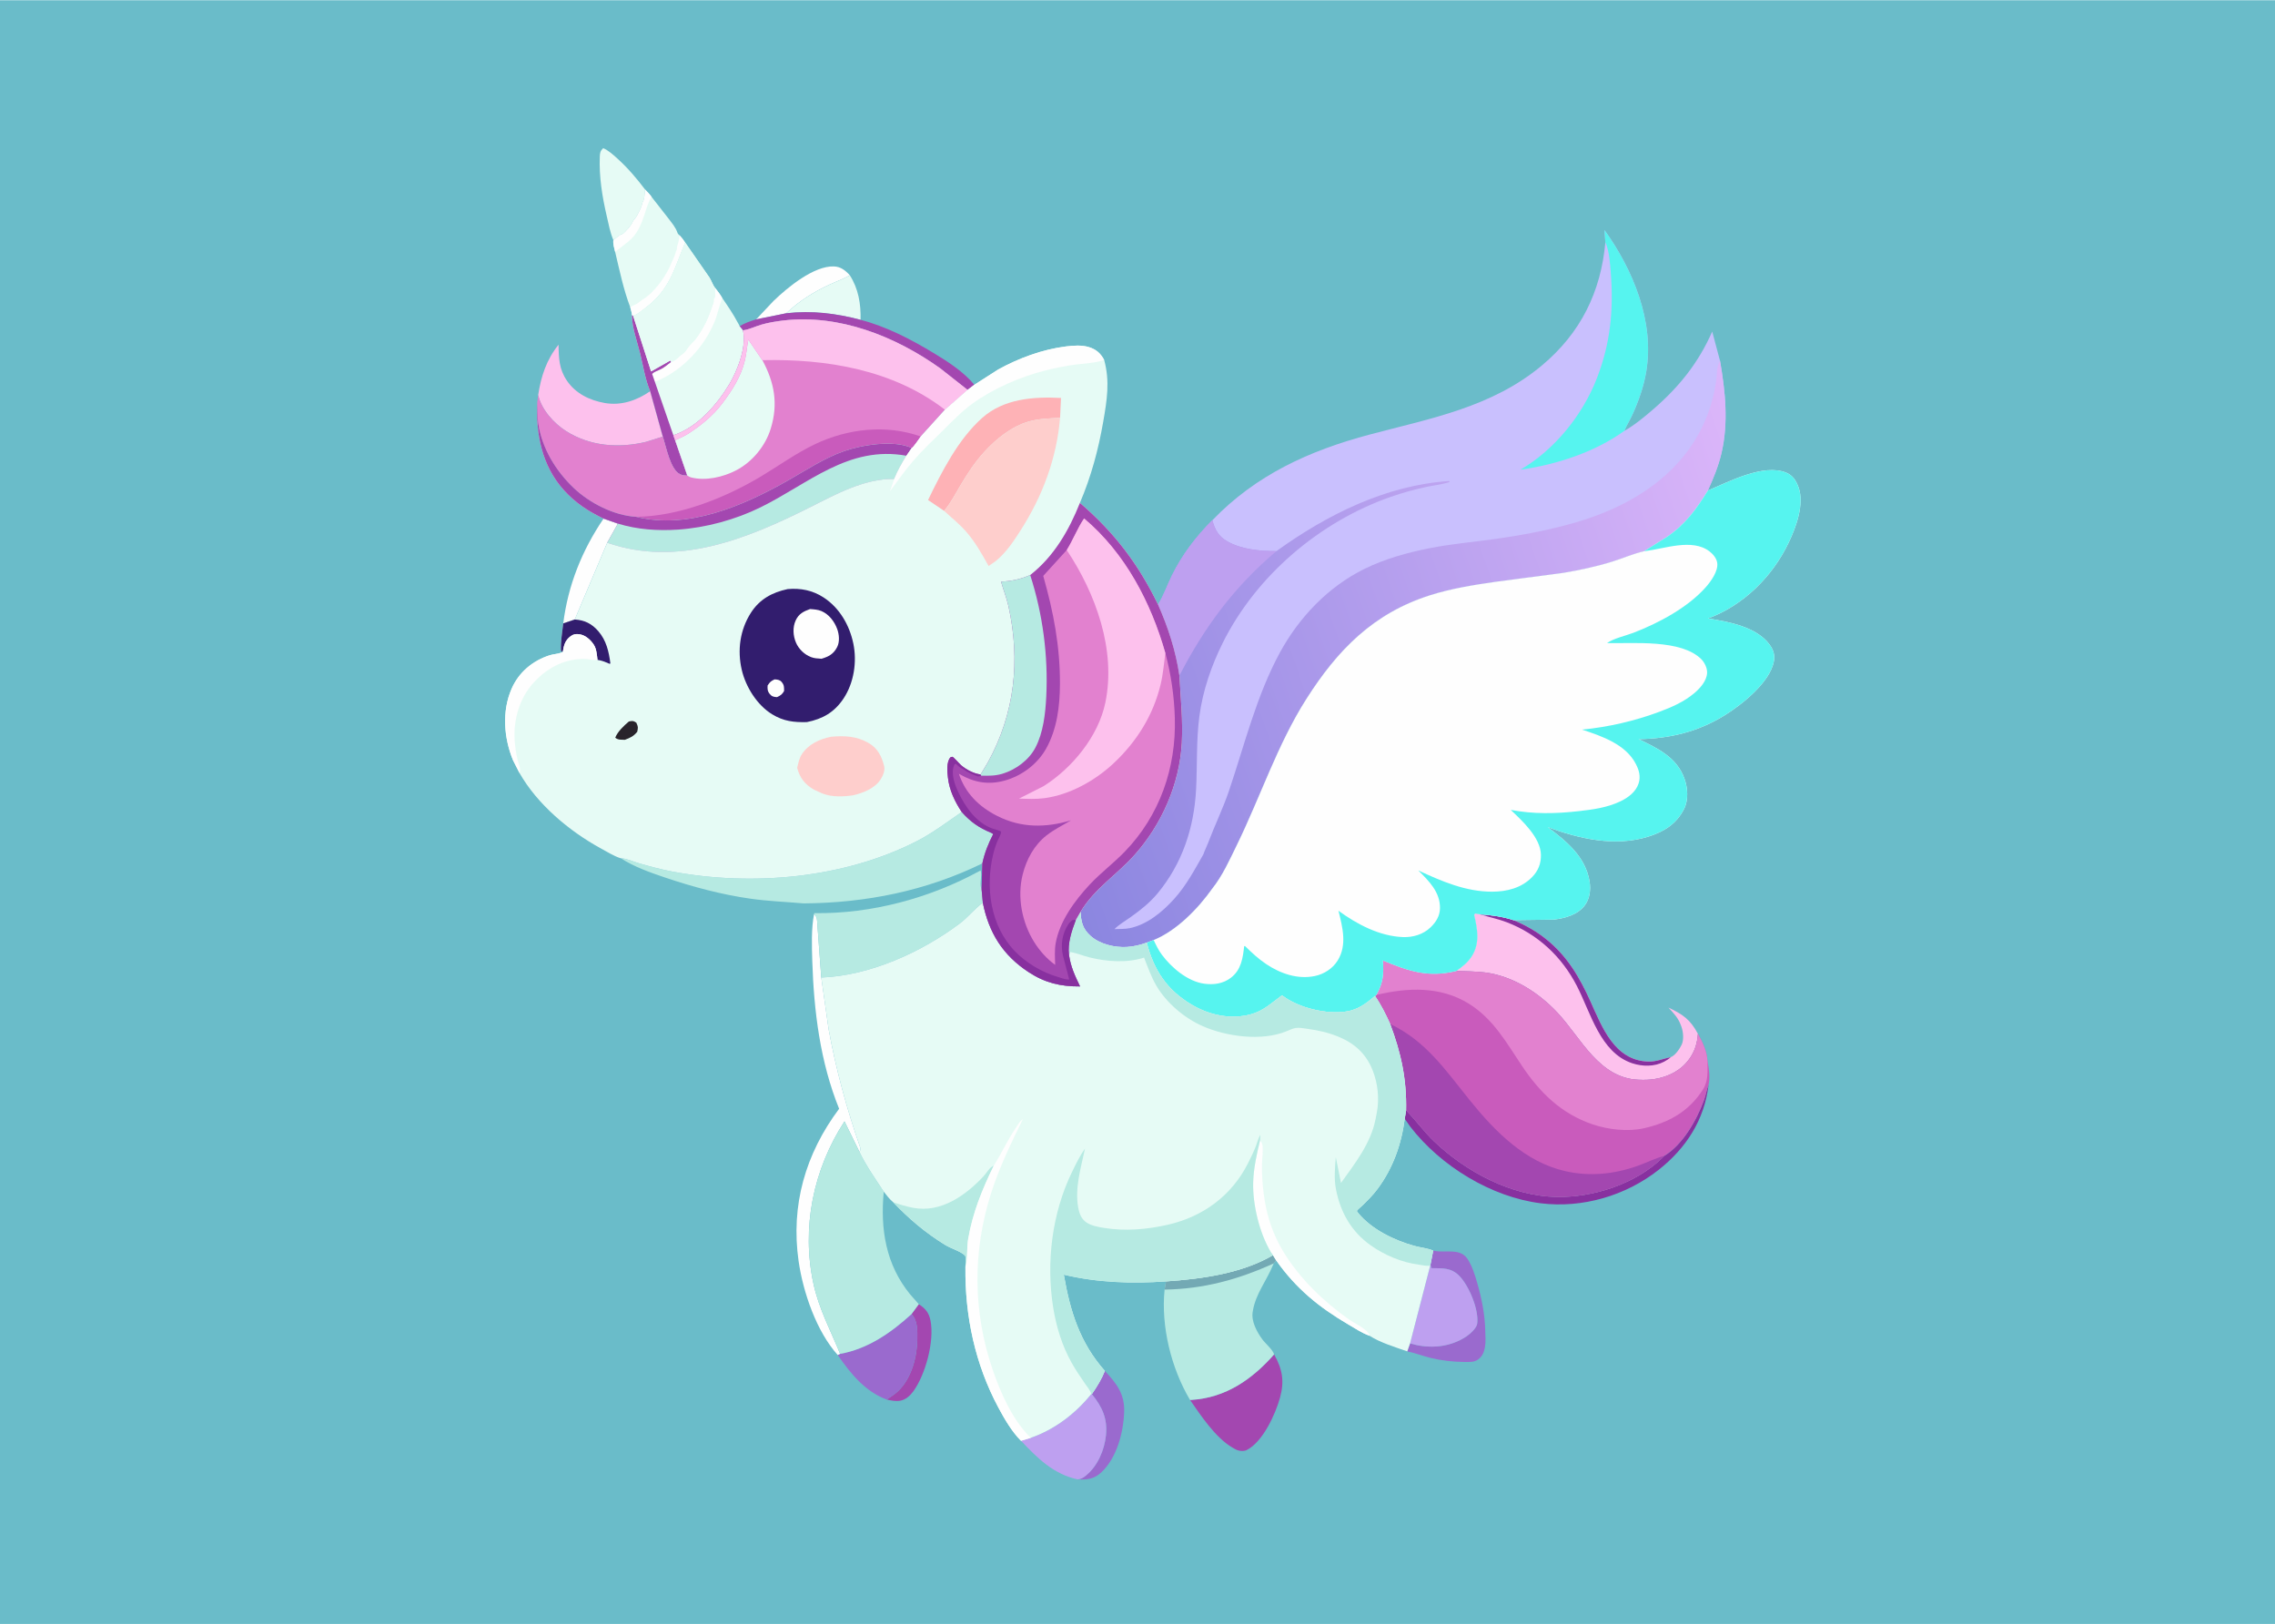 <svg version="1.1" xmlns="http://www.w3.org/2000/svg" style="display: block;" viewBox="0 0 2048 1462" width="1434" height="1024">
<defs>
	<linearGradient id="Gradient1" gradientUnits="userSpaceOnUse" x1="932.074" y1="709.351" x2="1600.89" y2="480.727">
		<stop class="stop0" offset="0" stop-opacity="1" stop-color="rgb(139,134,224)"/>
		<stop class="stop1" offset="1" stop-opacity="1" stop-color="rgb(220,182,250)"/>
	</linearGradient>
</defs>
<path transform="translate(0,0)" fill="rgb(106,188,201)" d="M -0 -0 L 2048 0 L 2048 1462 L -0 1462 L -0 -0 z"/>
<path transform="translate(0,0)" fill="rgb(163,71,176)" d="M 827.121 1174.07 C 833.012 1178.01 836.276 1181.65 837.678 1188.94 C 841.258 1207.55 833.182 1237.34 822.204 1252.53 C 819.446 1256.35 815.292 1260.13 810.5 1260.99 C 806.365 1261.72 802.267 1260.87 798.241 1259.96 C 801.713 1257.59 805.472 1255.24 808.518 1252.33 C 820.448 1240.94 825.498 1222.05 825.769 1206 C 825.901 1198.21 826.225 1188.84 820.603 1182.96 L 827.121 1174.07 z"/>
<path transform="translate(0,0)" fill="rgb(254,254,254)" d="M 680.739 287.326 L 696.331 270.776 C 708.861 258.663 732.661 238.987 750.721 239.668 C 756.838 239.898 761.064 243.255 765.01 247.601 C 759.345 251.029 753.041 253.121 747.057 255.911 C 732 262.933 719.923 270.481 707.77 281.843 L 680.739 287.326 z"/>
<path transform="translate(0,0)" fill="rgb(254,254,254)" d="M 543.347 466.722 L 556.274 471.257 L 546.641 488.45 L 517.423 557.574 L 507.037 561.112 C 511.361 526.682 523.912 495.34 543.347 466.722 z"/>
<path transform="translate(0,0)" fill="rgb(230,251,245)" d="M 765.01 247.601 C 772.804 259.746 775.048 273.485 774.717 287.75 C 752.306 281.85 730.947 279.211 707.77 281.843 C 719.923 270.481 732 262.933 747.057 255.911 C 753.041 253.121 759.345 251.029 765.01 247.601 z"/>
<path transform="translate(0,0)" fill="rgb(154,106,206)" d="M 994.641 1234.2 C 1005.2 1245.55 1012.56 1254.87 1011.99 1271.16 C 1011.34 1289.65 1005.34 1312.66 991.312 1325.63 C 985.06 1331.42 978.98 1332.25 970.728 1331.86 L 970.056 1331.83 C 973.22 1331.58 975.065 1330.41 977.459 1328.49 C 988.078 1319.96 994.251 1305.47 995.608 1292.18 C 997.15 1277.07 992.222 1266.55 982.918 1255.03 C 987.635 1248.13 991.461 1242.03 994.641 1234.2 z"/>
<path transform="translate(0,0)" fill="rgb(163,71,176)" d="M 707.77 281.843 C 730.947 279.211 752.306 281.85 774.717 287.75 C 798.056 293.838 819.814 305.187 840.366 317.594 C 853.189 325.335 867.54 334.572 877.118 346.239 L 871.058 350.857 L 846.349 331.391 C 805.988 302.534 755.142 282.401 704.884 288.411 C 698.507 289.174 691.671 290.293 685.5 292.077 C 680.148 293.624 675.016 296.262 669.495 297.107 L 668.837 297.196 L 665.8 293.514 C 670.555 290.586 675.435 289 680.739 287.326 L 707.77 281.843 z"/>
<path transform="translate(0,0)" fill="rgb(230,251,245)" d="M 552.16 215.965 C 549.221 209.161 547.853 201.441 546.175 194.225 C 542.118 176.781 539.233 158.859 539.95 140.892 C 540.091 137.372 540.377 135.618 543 133.196 C 547.7 135.161 551.953 139.075 555.732 142.487 C 565.205 151.04 573.14 160.418 580.832 170.567 C 580.684 172.699 580.066 179.507 579.01 181.125 C 578.351 182.136 578.288 182.85 577.995 183.995 C 577.113 187.445 575.145 190.519 573.662 193.728 C 572.548 196.14 570.008 197.983 569.255 200.259 C 568.53 202.448 562.554 209.287 560.5 210.49 L 558.995 210.995 C 556.762 212.169 554.444 214.549 552.16 215.965 z"/>
<path transform="translate(0,0)" fill="rgb(136,48,159)" d="M 1498.14 1040.57 C 1514.91 1030.36 1527.29 1008.49 1533.87 990.593 C 1535.59 985.935 1536.27 981.122 1538.11 976.406 C 1534.4 1008.06 1517.94 1033.58 1493.13 1053.13 C 1463.53 1076.44 1424.55 1087.85 1387.12 1083.24 C 1342.7 1077.76 1296.97 1049.77 1269.66 1014.39 L 1264.56 1007.14 L 1265.79 999.568 L 1266.43 1000.21 C 1274.93 1008.92 1282.03 1018.89 1290.86 1027.33 C 1319.71 1054.91 1360.62 1076.75 1401.23 1077.48 C 1434.43 1078.07 1472.14 1065.83 1496.27 1042.52 L 1498.14 1040.57 z"/>
<path transform="translate(0,0)" fill="rgb(154,106,206)" d="M 1290.21 1125.83 L 1291.06 1126.03 C 1301.39 1128.16 1314.38 1123.22 1321.11 1133.36 C 1325.18 1139.5 1327.69 1147.6 1329.73 1154.63 C 1333.73 1168.46 1336.69 1182.96 1337.04 1197.39 C 1337.16 1202.32 1337.64 1208.2 1336.75 1213.03 L 1336.26 1215 L 1335.95 1216.17 C 1334.94 1219.74 1332.71 1222.65 1329.51 1224.56 C 1326.32 1226.46 1321.71 1226.11 1318.09 1226.1 C 1308.21 1226.07 1297.47 1224.8 1287.87 1222.46 C 1280.81 1220.73 1273.97 1218.02 1266.84 1216.57 L 1269.37 1209.39 L 1274.9 1210.82 C 1290.4 1214.11 1306.48 1212.06 1319.8 1203.31 C 1323.15 1201.11 1329.31 1195.72 1329.82 1191.57 C 1331.39 1179.03 1322.58 1157.95 1314.06 1148.97 C 1306.4 1140.9 1298.72 1141.86 1288.5 1141.64 L 1287.71 1138.61 L 1290.21 1125.83 z"/>
<path transform="translate(0,0)" fill="rgb(154,106,206)" d="M 756.284 1218.81 C 781.291 1214.39 802.246 1199.7 820.603 1182.96 C 826.225 1188.84 825.901 1198.21 825.769 1206 C 825.498 1222.05 820.448 1240.94 808.518 1252.33 C 805.472 1255.24 801.713 1257.59 798.241 1259.96 C 778.751 1252.73 765.59 1236.41 754.158 1219.86 L 756.284 1218.81 z"/>
<path transform="translate(0,0)" fill="rgb(190,160,240)" d="M 1287.71 1138.61 L 1288.5 1141.64 C 1298.72 1141.86 1306.4 1140.9 1314.06 1148.97 C 1322.58 1157.95 1331.39 1179.03 1329.82 1191.57 C 1329.31 1195.72 1323.15 1201.11 1319.8 1203.31 C 1306.48 1212.06 1290.4 1214.11 1274.9 1210.82 L 1269.37 1209.39 L 1287.53 1139.3 L 1287.71 1138.61 z"/>
<path transform="translate(0,0)" fill="rgb(190,160,240)" d="M 982.336 1255.03 L 982.918 1255.03 C 992.222 1266.55 997.15 1277.07 995.608 1292.18 C 994.251 1305.47 988.078 1319.96 977.459 1328.49 C 975.065 1330.41 973.22 1331.58 970.056 1331.83 C 948.355 1327.09 933.882 1312.73 919.144 1297.08 L 927.97 1294.42 C 949.328 1287 968.285 1272.58 982.336 1255.03 z"/>
<path transform="translate(0,0)" fill="rgb(163,71,176)" d="M 1146.98 1219.3 C 1154.42 1232.48 1156.38 1243.33 1152.34 1258.07 C 1148.2 1273.19 1136.82 1298.11 1122.27 1305.45 C 1119.87 1306.67 1116.12 1306.38 1113.69 1305.44 C 1112.27 1304.9 1110.99 1304.11 1109.7 1303.33 L 1109.01 1302.93 C 1094.05 1294.01 1081.13 1274.52 1071.31 1260.33 L 1072.68 1260.25 C 1103.49 1258.31 1127.22 1241.76 1146.98 1219.3 z"/>
<path transform="translate(0,0)" fill="rgb(254,254,254)" d="M 732.838 822.82 C 735.981 825.422 735.46 828.488 735.825 832.469 L 739.336 879.958 L 745.94 926.446 C 752.53 962.555 762.144 997.85 774.208 1032.47 C 774.852 1034.31 774.769 1035.17 773.655 1036.89 L 760.224 1009.45 C 732.161 1052.75 721.275 1105.14 732.351 1155.91 C 737.288 1178.54 747.713 1197.67 756.284 1218.81 L 754.158 1219.86 C 735.025 1198.7 722.936 1163.3 718.929 1135.38 C 711.696 1084.98 725.098 1038.64 755.4 998.123 C 738.347 956.04 732.644 910.133 731.235 865.091 C 730.823 851.9 730.257 835.758 732.838 822.82 z"/>
<path transform="translate(0,0)" fill="rgb(230,251,245)" d="M 580.832 170.567 C 582.906 172.662 584.894 174.681 586.604 177.1 L 601.965 196.772 C 604.907 200.688 608.24 204.5 609.797 209.18 C 610.209 210.419 610.817 210.909 611.808 211.704 C 613.66 213.753 615.295 215.735 616.761 218.08 C 607.155 241.416 603.057 260.172 581.952 276.26 C 578.698 278.74 574.919 282.038 571.193 283.675 L 569.929 284.096 L 568.928 283.638 C 568.865 281.321 567.896 278.658 567.342 276.393 C 561.256 260.452 557.725 243.149 553.761 226.568 C 552.914 223.075 551.755 219.579 552.16 215.965 C 554.444 214.549 556.762 212.169 558.995 210.995 L 560.5 210.49 C 562.554 209.287 568.53 202.448 569.255 200.259 C 570.008 197.983 572.548 196.14 573.662 193.728 C 575.145 190.519 577.113 187.445 577.995 183.995 C 578.288 182.85 578.351 182.136 579.01 181.125 C 580.066 179.507 580.684 172.699 580.832 170.567 z"/>
<path transform="translate(0,0)" fill="rgb(254,254,254)" d="M 580.832 170.567 C 582.906 172.662 584.894 174.681 586.604 177.1 C 583.412 181.776 582.099 187.204 580.338 192.517 C 577.881 199.933 574.975 207.605 569.629 213.465 C 565.108 218.422 558.879 222.206 553.761 226.568 C 552.914 223.075 551.755 219.579 552.16 215.965 C 554.444 214.549 556.762 212.169 558.995 210.995 L 560.5 210.49 C 562.554 209.287 568.53 202.448 569.255 200.259 C 570.008 197.983 572.548 196.14 573.662 193.728 C 575.145 190.519 577.113 187.445 577.995 183.995 C 578.288 182.85 578.351 182.136 579.01 181.125 C 580.066 179.507 580.684 172.699 580.832 170.567 z"/>
<path transform="translate(0,0)" fill="rgb(254,254,254)" d="M 611.808 211.704 C 613.66 213.753 615.295 215.735 616.761 218.08 C 607.155 241.416 603.057 260.172 581.952 276.26 C 578.698 278.74 574.919 282.038 571.193 283.675 L 569.929 284.096 L 568.928 283.638 C 568.865 281.321 567.896 278.658 567.342 276.393 C 568.749 275.157 571.308 274.435 573 273.49 C 575.015 272.364 576.57 270.619 578.49 269.5 C 589.244 263.234 599.867 248.001 604.49 236.5 C 605.629 233.666 607.188 230.954 607.971 227.995 C 608.268 226.872 608.365 226.124 608.996 225.125 C 609.804 223.846 609.146 223.306 609.49 222 C 610.458 218.32 611.534 215.843 611.808 211.704 z"/>
<path transform="translate(0,0)" fill="rgb(253,193,237)" d="M 484.483 355.412 C 487.104 338.499 491.953 323.637 502.828 310.124 C 502.928 322.325 503.333 332.222 510.367 342.579 C 518.219 354.138 530.883 360.28 544.388 362.64 C 559.19 365.227 573.285 360.39 585.296 352.027 L 596.644 392.901 L 581.71 397.6 C 557.026 403.538 531.264 401.685 509.5 387.873 C 498.564 380.932 487.24 368.317 484.483 355.412 z"/>
<path transform="translate(0,0)" fill="rgb(182,234,226)" d="M 733.044 821.973 C 784.649 822.751 837.802 808.299 882.785 783.499 C 884.226 788.559 881.723 794.776 883.318 799.752 L 883.679 800.785 L 884.773 812.629 L 884.109 813.105 C 876.919 818.434 871.39 825.72 864.114 831.2 C 829.521 857.257 783.064 878.256 739.336 879.958 L 735.825 832.469 C 735.46 828.488 735.981 825.422 732.838 822.82 L 733.044 821.973 z"/>
<path transform="translate(0,0)" fill="rgb(253,193,237)" d="M 1310.88 874.098 C 1315.97 870.717 1321.52 866.154 1324.82 860.965 C 1332.42 849.034 1330.04 836.35 1327.02 823.5 L 1328 822.277 L 1332.48 823.05 C 1342.39 823.749 1352.91 825.082 1362.34 828.27 C 1384.69 837.446 1401.79 851.136 1415.32 871.083 C 1421.69 880.468 1426.99 890.904 1431.66 901.218 C 1442.28 924.676 1453.3 954.591 1483.75 955.648 C 1490.99 955.899 1497.12 953.001 1504.02 951.651 C 1507.93 950.327 1512.27 943.909 1513.91 940.37 C 1515.97 935.951 1515.31 928.879 1513.7 924.368 L 1513.2 923 C 1510.81 916.364 1506.69 912.069 1501.97 907.027 C 1514.83 913.072 1521.69 917.786 1528.48 930.629 C 1528.01 938.865 1525.66 946.531 1520.76 953.278 C 1513.13 963.804 1502.03 969.307 1489.5 971.371 C 1484.63 972.174 1479.78 972.216 1474.86 972.004 C 1439.35 970.48 1423.27 934.407 1402.25 911.828 C 1385.32 893.647 1362.03 878.655 1336.93 875.424 C 1328.44 874.331 1319.44 874.432 1310.88 874.098 z"/>
<path transform="translate(0,0)" fill="rgb(136,48,159)" d="M 1332.48 823.05 C 1342.39 823.749 1352.91 825.082 1362.34 828.27 C 1384.69 837.446 1401.79 851.136 1415.32 871.083 C 1421.69 880.468 1426.99 890.904 1431.66 901.218 C 1442.28 924.676 1453.3 954.591 1483.75 955.648 C 1490.99 955.899 1497.12 953.001 1504.02 951.651 C 1502.22 953.354 1500.25 954.577 1498.07 955.729 C 1489.34 960.335 1478.57 960.192 1469.34 957.136 C 1440.56 947.602 1432.02 911.69 1419.5 887.47 C 1405.83 861.012 1384.41 840.961 1356.49 830.202 C 1348.7 827.202 1340.43 825.578 1332.48 823.05 z"/>
<path transform="translate(0,0)" fill="rgb(182,234,226)" d="M 865.755 730.894 C 873.975 740.095 881.157 744.966 892.426 749.713 C 893.366 750.109 893.105 750.042 894.079 750.89 C 889.632 759.52 886.388 767.637 884.344 777.191 C 833.724 801.953 779.522 812.807 723.475 813.207 C 707.399 811.802 691.524 811.241 675.5 808.962 C 649.381 805.248 623.216 798.232 598.262 789.771 C 585.177 785.335 570.471 780.147 558.908 772.543 C 564.386 772.808 569.693 775.472 574.947 776.996 C 585.086 779.936 595.429 782.734 605.813 784.655 C 677.55 797.923 759.945 790.73 825.567 757.033 C 839.905 749.67 852.524 739.989 865.755 730.894 z"/>
<path transform="translate(0,0)" fill="rgb(182,234,226)" d="M 1145.97 1129.95 L 1148.89 1134.71 L 1146.56 1137.4 L 1146.05 1138.68 C 1140.35 1152.81 1130.44 1164.6 1127.88 1180 L 1127.67 1181.21 C 1126.35 1189.63 1131.53 1199.15 1136.33 1205.7 C 1139.12 1209.51 1145.75 1214.98 1146.98 1219.3 C 1127.22 1241.76 1103.49 1258.31 1072.68 1260.25 L 1071.31 1260.33 C 1054.34 1231.84 1045 1193.98 1048.39 1160.95 L 1049.67 1153.55 C 1081.66 1151.36 1117.87 1146.47 1145.97 1129.95 z"/>
<path transform="translate(0,0)" fill="rgb(115,169,180)" d="M 1145.97 1129.95 L 1148.89 1134.71 L 1146.56 1137.4 C 1114.76 1151.87 1083.6 1160.4 1048.39 1160.95 L 1049.67 1153.55 C 1081.66 1151.36 1117.87 1146.47 1145.97 1129.95 z"/>
<path transform="translate(0,0)" fill="rgb(230,251,245)" d="M 616.761 218.08 L 638.684 249.684 C 640.38 252.263 641.87 256.879 643.719 258.922 C 646.04 261.901 648.314 264.798 650.186 268.092 C 655.152 275.337 660.041 282.503 664.166 290.271 C 664.358 290.634 665.856 293.167 665.8 293.514 L 668.837 297.196 C 672.364 311.659 663.984 333.425 656.564 345.737 C 645.214 364.57 627.693 384.707 606.162 391.686 L 607.789 396.222 L 618.721 427.959 C 616.223 428.048 614.305 427.843 612.03 426.709 C 603.33 422.371 599.684 402.117 596.644 392.901 L 585.296 352.027 C 580.891 341.72 578.919 328.907 576.243 318 C 573.639 307.387 568.781 294.479 568.928 283.638 L 569.929 284.096 L 571.193 283.675 C 574.919 282.038 578.698 278.74 581.952 276.26 C 603.057 260.172 607.155 241.416 616.761 218.08 z"/>
<path transform="translate(0,0)" fill="rgb(254,254,254)" d="M 643.719 258.922 C 646.04 261.901 648.314 264.798 650.186 268.092 C 647.391 275.192 646.058 282.67 643.16 289.717 C 633.945 312.124 614.732 332.747 592.336 342.448 L 589.547 343.622 L 587.065 336.5 C 589.353 334.139 592.183 333.661 595.041 332.136 C 598.278 330.408 601.201 327.933 604.121 325.72 C 608.41 324.637 610.932 320.782 614.5 318.442 C 616.79 316.941 618.013 314.619 619.49 312.5 C 621.292 309.916 624.231 307.666 626.233 305.029 C 632.898 296.248 637.601 286.428 640.987 275.995 L 641.49 274.5 C 642.349 272.632 642.503 271.738 642.498 269.695 C 642.496 268.425 643.211 268.507 643.489 267.5 C 643.988 265.691 643.488 262.185 643.626 260.178 L 643.719 258.922 z"/>
<path transform="translate(0,0)" fill="rgb(163,71,176)" d="M 568.928 283.638 L 569.929 284.096 L 586.115 334.194 L 603.406 324.385 L 604.121 325.72 C 601.201 327.933 598.278 330.408 595.041 332.136 C 592.183 333.661 589.353 334.139 587.065 336.5 L 589.547 343.622 L 606.162 391.686 L 607.789 396.222 L 618.721 427.959 C 616.223 428.048 614.305 427.843 612.03 426.709 C 603.33 422.371 599.684 402.117 596.644 392.901 L 585.296 352.027 C 580.891 341.72 578.919 328.907 576.243 318 C 573.639 307.387 568.781 294.479 568.928 283.638 z"/>
<path transform="translate(0,0)" fill="rgb(230,251,245)" d="M 616.761 218.08 L 638.684 249.684 C 640.38 252.263 641.87 256.879 643.719 258.922 L 643.626 260.178 C 643.488 262.185 643.988 265.691 643.489 267.5 C 643.211 268.507 642.496 268.425 642.498 269.695 C 642.503 271.738 642.349 272.632 641.49 274.5 L 640.987 275.995 C 637.601 286.428 632.898 296.248 626.233 305.029 C 624.231 307.666 621.292 309.916 619.49 312.5 C 618.013 314.619 616.79 316.941 614.5 318.442 C 610.932 320.782 608.41 324.637 604.121 325.72 L 603.406 324.385 L 586.115 334.194 L 569.929 284.096 L 571.193 283.675 C 574.919 282.038 578.698 278.74 581.952 276.26 C 603.057 260.172 607.155 241.416 616.761 218.08 z"/>
<path transform="translate(0,0)" fill="rgb(182,234,226)" d="M 756.284 1218.81 C 747.713 1197.67 737.288 1178.54 732.351 1155.91 C 721.275 1105.14 732.161 1052.75 760.224 1009.45 L 773.655 1036.89 C 779.769 1049.61 787.929 1061.02 795.591 1072.8 C 792.355 1106.36 797.396 1138.5 819.398 1165.33 L 827.121 1174.07 L 820.603 1182.96 C 802.246 1199.7 781.291 1214.39 756.284 1218.81 z"/>
<path transform="translate(0,0)" fill="rgb(201,91,188)" d="M 1239.04 895.62 C 1245.17 884.685 1245.79 876.911 1244.91 864.595 C 1268.11 874.19 1285.51 880.241 1310.88 874.098 C 1319.44 874.432 1328.44 874.331 1336.93 875.424 C 1362.03 878.655 1385.32 893.647 1402.25 911.828 C 1423.27 934.407 1439.35 970.48 1474.86 972.004 C 1479.78 972.216 1484.63 972.174 1489.5 971.371 C 1502.03 969.307 1513.13 963.804 1520.76 953.278 C 1525.66 946.531 1528.01 938.865 1528.48 930.629 C 1532.76 938.133 1536.72 946.674 1537.11 955.463 C 1538.48 962.188 1539.57 969.611 1538.11 976.406 C 1536.27 981.122 1535.59 985.935 1533.87 990.593 C 1527.29 1008.49 1514.91 1030.36 1498.14 1040.57 L 1496.27 1042.52 C 1472.14 1065.83 1434.43 1078.07 1401.23 1077.48 C 1360.62 1076.75 1319.71 1054.91 1290.86 1027.33 C 1282.03 1018.89 1274.93 1008.92 1266.43 1000.21 L 1265.79 999.568 C 1266.39 971.517 1261.3 947.99 1251.45 921.772 C 1247.53 913.016 1243.3 904.455 1237.81 896.569 L 1239.04 895.62 z"/>
<path transform="translate(0,0)" fill="rgb(163,71,176)" d="M 1251.45 921.772 C 1283.97 937.354 1301.3 963.425 1323.12 990.451 C 1345.72 1018.46 1372.8 1046.03 1409.08 1054.29 C 1430.91 1059.25 1452.62 1057.08 1473.67 1049.75 C 1481.88 1046.9 1489.72 1042.76 1498.14 1040.57 L 1496.27 1042.52 C 1472.14 1065.83 1434.43 1078.07 1401.23 1077.48 C 1360.62 1076.75 1319.71 1054.91 1290.86 1027.33 C 1282.03 1018.89 1274.93 1008.92 1266.43 1000.21 L 1265.79 999.568 C 1266.39 971.517 1261.3 947.99 1251.45 921.772 z"/>
<path transform="translate(0,0)" fill="rgb(226,129,207)" d="M 1239.04 895.62 C 1245.17 884.685 1245.79 876.911 1244.91 864.595 C 1268.11 874.19 1285.51 880.241 1310.88 874.098 C 1319.44 874.432 1328.44 874.331 1336.93 875.424 C 1362.03 878.655 1385.32 893.647 1402.25 911.828 C 1423.27 934.407 1439.35 970.48 1474.86 972.004 C 1479.78 972.216 1484.63 972.174 1489.5 971.371 C 1502.03 969.307 1513.13 963.804 1520.76 953.278 C 1525.66 946.531 1528.01 938.865 1528.48 930.629 C 1532.76 938.133 1536.72 946.674 1537.11 955.463 C 1537.06 964.269 1538.02 972.88 1533.12 980.63 C 1520.54 1000.5 1502.29 1010.65 1479.71 1015.71 C 1465.3 1018.94 1447.64 1016.89 1433.84 1012.21 C 1405.56 1002.62 1386.27 983.69 1369.98 959.309 C 1355.97 938.347 1344.34 917.25 1322.3 903.529 C 1296.79 887.648 1267.12 888.922 1239.04 895.62 z"/>
<path transform="translate(0,0)" fill="rgb(226,129,207)" d="M 668.837 297.196 L 669.495 297.107 C 675.016 296.262 680.148 293.624 685.5 292.077 C 691.671 290.293 698.507 289.174 704.884 288.411 C 755.142 282.401 805.988 302.534 846.349 331.391 L 871.058 350.857 L 850.717 368.743 L 828.918 392.821 C 827.53 394.605 822.335 402.577 820.785 403.197 L 816.028 410.128 C 811.797 417.047 808.059 423.493 805.017 431.021 C 778.106 430.579 752.328 444.875 728.913 456.641 C 672.369 485.056 609.947 510.515 546.641 488.45 L 556.274 471.257 L 543.347 466.722 C 529.573 460.102 517.9 452.517 507.622 441.114 C 487.761 419.08 482.258 390.386 483.679 361.702 L 484.483 355.412 C 487.24 368.317 498.564 380.932 509.5 387.873 C 531.264 401.685 557.026 403.538 581.71 397.6 L 596.644 392.901 C 599.684 402.117 603.33 422.371 612.03 426.709 C 614.305 427.843 616.223 428.048 618.721 427.959 L 607.789 396.222 L 606.162 391.686 C 627.693 384.707 645.214 364.57 656.564 345.737 C 663.984 333.425 672.364 311.659 668.837 297.196 z"/>
<path transform="translate(0,0)" fill="rgb(201,91,188)" d="M 572.606 465.111 C 610.722 464.831 652.378 448.291 684.746 428.928 C 701.082 419.156 716.359 407.999 733.604 399.764 C 763.129 385.664 797.744 381.748 828.918 392.821 C 827.53 394.605 822.335 402.577 820.785 403.197 C 804.866 395.593 775.466 400.429 759.57 406.09 C 741.395 412.561 725.458 423.299 708.779 432.732 C 668.88 455.296 619.368 476.787 572.606 465.111 z"/>
<path transform="translate(0,0)" fill="rgb(230,251,245)" d="M 607.789 396.222 C 611.884 394.27 616.201 392.437 620.01 389.967 C 631.218 382.699 642.017 373.857 650.115 363.115 C 659.092 351.206 667.128 338.797 670.595 324.091 C 672.039 317.968 672.379 311.73 673.686 305.589 L 685.825 323.484 L 686.32 324.083 C 697.16 344.27 700.706 363.375 693.835 385.711 C 689.009 401.398 677.317 415.6 662.792 423.21 C 651.03 429.372 635.157 433.041 622.048 429.64 C 620.885 429.339 620.199 428.865 619.192 428.238 L 618.721 427.959 L 607.789 396.222 z"/>
<path transform="translate(0,0)" fill="rgb(253,193,237)" d="M 668.837 297.196 L 669.495 297.107 C 675.016 296.262 680.148 293.624 685.5 292.077 C 691.671 290.293 698.507 289.174 704.884 288.411 C 755.142 282.401 805.988 302.534 846.349 331.391 L 871.058 350.857 L 850.717 368.743 C 803.948 332.612 743.859 322.773 686.32 324.083 L 685.825 323.484 L 673.686 305.589 C 672.379 311.73 672.039 317.968 670.595 324.091 C 667.128 338.797 659.092 351.206 650.115 363.115 C 642.017 373.857 631.218 382.699 620.01 389.967 C 616.201 392.437 611.884 394.27 607.789 396.222 L 606.162 391.686 C 627.693 384.707 645.214 364.57 656.564 345.737 C 663.984 333.425 672.364 311.659 668.837 297.196 z"/>
<path transform="translate(0,0)" fill="rgb(182,234,226)" d="M 543.347 466.722 C 529.573 460.102 517.9 452.517 507.622 441.114 C 487.761 419.08 482.258 390.386 483.679 361.702 C 483.848 368.177 483.671 375.032 484.649 381.43 C 488.053 403.692 500.377 423.782 516.448 439.116 C 530.636 452.654 552.728 463.988 572.606 465.111 C 619.368 476.787 668.88 455.296 708.779 432.732 C 725.458 423.299 741.395 412.561 759.57 406.09 C 775.466 400.429 804.866 395.593 820.785 403.197 L 816.028 410.128 C 811.797 417.047 808.059 423.493 805.017 431.021 C 778.106 430.579 752.328 444.875 728.913 456.641 C 672.369 485.056 609.947 510.515 546.641 488.45 L 556.274 471.257 L 543.347 466.722 z"/>
<path transform="translate(0,0)" fill="rgb(163,71,176)" d="M 543.347 466.722 C 529.573 460.102 517.9 452.517 507.622 441.114 C 487.761 419.08 482.258 390.386 483.679 361.702 C 483.848 368.177 483.671 375.032 484.649 381.43 C 488.053 403.692 500.377 423.782 516.448 439.116 C 530.636 452.654 552.728 463.988 572.606 465.111 C 619.368 476.787 668.88 455.296 708.779 432.732 C 725.458 423.299 741.395 412.561 759.57 406.09 C 775.466 400.429 804.866 395.593 820.785 403.197 L 816.028 410.128 C 763.753 400.632 727.92 435.326 684.531 456.64 C 662.02 467.699 635.368 474.976 610.344 476.642 C 592.212 477.85 573.692 476.616 556.274 471.257 L 543.347 466.722 z"/>
<path transform="translate(0,0)" fill="rgb(201,192,254)" d="M 1445.19 217.886 L 1444.38 206.923 C 1470.13 242.64 1489.48 289.413 1482.02 334.21 C 1479.8 347.548 1475.21 360.638 1469.64 372.933 C 1467.35 377.971 1464.32 382.712 1462.19 387.79 C 1471.81 382.293 1480.52 375.038 1488.86 367.793 C 1511.81 347.856 1529.06 326.284 1541.37 298.299 L 1548.41 324.676 C 1553.16 352.304 1556.17 380.347 1549.66 408.009 C 1546.86 419.866 1542.4 430.449 1537.45 441.501 C 1526.95 458.446 1517.35 471.729 1500.63 483.2 L 1480.08 496.094 C 1470.42 498.25 1461.13 502.424 1451.65 505.378 C 1437.2 509.885 1422.31 513.08 1407.39 515.584 L 1346.42 523.63 C 1326.73 526.461 1306.61 529.662 1287.61 535.673 C 1236.33 551.901 1204.01 585.089 1176 629.179 C 1149.92 670.22 1134.64 717.355 1113.35 760.877 C 1106.81 774.246 1100.63 788.154 1091.32 799.882 C 1078.5 817.984 1059.49 837.608 1038.57 846.235 L 1032.29 848.545 C 1026.72 850.62 1020.62 852.067 1014.69 852.448 C 1003.59 853.162 989.951 849.975 981.597 842.347 C 974.583 835.944 973.231 830.042 972.716 820.796 C 985.316 799.821 1005.25 787.543 1021.12 769.806 C 1045.73 742.317 1061.87 705.764 1063.88 668.695 C 1064.97 648.415 1062.82 628.294 1061.74 608.074 C 1058.37 585.577 1051.66 564.888 1042.49 544.119 C 1047.56 536 1050.74 526.598 1054.96 518 C 1064.1 499.369 1076.74 482.785 1091.39 468.202 C 1130.68 427.301 1178.93 405.416 1233 391.054 C 1288.08 376.423 1343.07 366.529 1388.19 328.717 C 1422.86 299.658 1441.13 262.803 1445.19 217.886 z"/>
<path transform="translate(0,0)" fill="rgb(86,244,239)" d="M 1445.19 217.886 L 1444.38 206.923 C 1470.13 242.64 1489.48 289.413 1482.02 334.21 C 1479.8 347.548 1475.21 360.638 1469.64 372.933 C 1467.35 377.971 1464.32 382.712 1462.19 387.79 C 1435.5 406.981 1400.94 418.189 1368.72 422.704 C 1399.62 404.713 1424.81 373.365 1437.65 340.111 C 1449.83 308.564 1452.66 278.743 1450.05 245.226 C 1449.39 236.747 1448.68 225.72 1445.19 217.886 z"/>
<path transform="translate(0,0)" fill="url(#Gradient1)" d="M 1548.41 324.676 C 1553.16 352.304 1556.17 380.347 1549.66 408.009 C 1546.86 419.866 1542.4 430.449 1537.45 441.501 C 1526.95 458.446 1517.35 471.729 1500.63 483.2 L 1480.08 496.094 C 1470.42 498.25 1461.13 502.424 1451.65 505.378 C 1437.2 509.885 1422.31 513.08 1407.39 515.584 L 1346.42 523.63 C 1326.73 526.461 1306.61 529.662 1287.61 535.673 C 1236.33 551.901 1204.01 585.089 1176 629.179 C 1149.92 670.22 1134.64 717.355 1113.35 760.877 C 1106.81 774.246 1100.63 788.154 1091.32 799.882 C 1078.5 817.984 1059.49 837.608 1038.57 846.235 L 1032.29 848.545 C 1026.72 850.62 1020.62 852.067 1014.69 852.448 C 1003.59 853.162 989.951 849.975 981.597 842.347 C 974.583 835.944 973.231 830.042 972.716 820.796 C 985.316 799.821 1005.25 787.543 1021.12 769.806 C 1045.73 742.317 1061.87 705.764 1063.88 668.695 C 1064.97 648.415 1062.82 628.294 1061.74 608.074 C 1058.37 585.577 1051.66 564.888 1042.49 544.119 C 1047.56 536 1050.74 526.598 1054.96 518 C 1064.1 499.369 1076.74 482.785 1091.39 468.202 C 1093.65 476.695 1096.93 482.691 1104.7 487.148 C 1117.7 494.604 1134.42 496.051 1149.12 495.983 C 1194.75 463.136 1247.43 436.763 1304.5 432.882 L 1304.99 433.781 C 1298.41 435.995 1291.16 436.687 1284.34 438.14 C 1273.37 440.475 1262.55 443.453 1251.96 447.155 C 1188.12 469.483 1131 517.886 1100.73 578.644 C 1090.54 599.095 1082.75 621.749 1079.74 644.436 C 1076.81 666.464 1077.9 688.568 1076.74 710.667 C 1074.92 745.196 1064.23 777.488 1042.05 804.199 C 1034.97 812.719 1026.48 819.416 1017.5 825.788 C 1012.78 829.141 1007.35 832.25 1003.26 836.357 C 1007.67 836.165 1012.89 836.403 1017.17 835.486 C 1032.98 832.105 1046.55 820.776 1057.1 809.066 C 1067.91 797.076 1075.42 782.881 1083.34 768.965 C 1084.53 765.341 1086.26 762.176 1087.58 758.669 C 1093.56 742.837 1100.96 727.81 1106.43 711.632 C 1120.45 670.092 1131.12 626.093 1152.17 587.393 C 1169.42 555.691 1195.55 528.192 1228.1 512.113 C 1246.7 502.922 1266.94 497.342 1287.24 493.321 C 1305.89 489.626 1325.24 487.945 1344.1 485.333 C 1369.59 481.801 1395.24 477.059 1419.93 469.749 C 1473.68 453.838 1521.97 421.58 1539.69 365.839 C 1542.08 358.301 1543.75 350.665 1544.94 342.844 C 1545.78 337.224 1545.14 330.291 1548 325.331 L 1548.41 324.676 z"/>
<path transform="translate(0,0)" fill="rgb(190,160,240)" d="M 1091.39 468.202 C 1093.65 476.695 1096.93 482.691 1104.7 487.148 C 1117.7 494.604 1134.42 496.051 1149.12 495.983 C 1111.11 528.062 1084.44 564.12 1061.74 608.074 C 1058.37 585.577 1051.66 564.888 1042.49 544.119 C 1047.56 536 1050.74 526.598 1054.96 518 C 1064.1 499.369 1076.74 482.785 1091.39 468.202 z"/>
<path transform="translate(0,0)" fill="rgb(254,254,254)" d="M 1537.45 441.501 C 1556.11 433.598 1587.75 416.899 1608.08 425.402 C 1614.04 427.895 1616.97 432.708 1619.06 438.5 C 1624.55 453.663 1616.85 474.417 1610.29 488.18 C 1595.64 518.923 1569.63 544.785 1537.57 556.654 C 1555.99 559.533 1581.23 564.092 1593.03 580.192 C 1596.54 584.971 1597.95 589.647 1596.82 595.5 C 1593.2 614.26 1568.5 633.835 1553.29 643.396 C 1529.14 658.574 1503.49 664.846 1475.06 665.306 C 1492.19 673.478 1509.46 681.601 1516.35 700.816 C 1519.36 709.2 1520.14 719.944 1516.06 728.093 C 1509.29 741.593 1498.05 748.608 1484 753.03 C 1453.9 762.504 1421.82 755.064 1393.23 744.525 C 1410.2 757.186 1427.44 771.327 1430.98 793.525 C 1432.18 801.067 1431.17 809.229 1426.36 815.358 C 1419.86 823.647 1408.55 826.647 1398.5 827.805 L 1362.34 828.27 C 1352.91 825.082 1342.39 823.749 1332.48 823.05 L 1328 822.277 L 1327.02 823.5 C 1330.04 836.35 1332.42 849.034 1324.82 860.965 C 1321.52 866.154 1315.97 870.717 1310.88 874.098 C 1285.51 880.241 1268.11 874.19 1244.91 864.595 C 1245.79 876.911 1245.17 884.685 1239.04 895.62 L 1237.81 896.569 C 1229.91 903.379 1222.42 908.976 1211.86 910.571 C 1193.92 913.28 1169.45 907.384 1154.87 896.582 L 1154.11 896 C 1144.58 902.834 1137.49 910.095 1125.76 913.183 C 1107.72 917.932 1088.94 913.883 1073.06 904.587 C 1050.64 891.462 1038.67 873.358 1032.29 848.545 L 1038.57 846.235 C 1059.49 837.608 1078.5 817.984 1091.32 799.882 C 1100.63 788.154 1106.81 774.246 1113.35 760.877 C 1134.64 717.355 1149.92 670.22 1176 629.179 C 1204.01 585.089 1236.33 551.901 1287.61 535.673 C 1306.61 529.662 1326.73 526.461 1346.42 523.63 L 1407.39 515.584 C 1422.31 513.08 1437.2 509.885 1451.65 505.378 C 1461.13 502.424 1470.42 498.25 1480.08 496.094 L 1500.63 483.2 C 1517.35 471.729 1526.95 458.446 1537.45 441.501 z"/>
<path transform="translate(0,0)" fill="rgb(86,244,239)" d="M 1537.45 441.501 C 1556.11 433.598 1587.75 416.899 1608.08 425.402 C 1614.04 427.895 1616.97 432.708 1619.06 438.5 C 1624.55 453.663 1616.85 474.417 1610.29 488.18 C 1595.64 518.923 1569.63 544.785 1537.57 556.654 C 1555.99 559.533 1581.23 564.092 1593.03 580.192 C 1596.54 584.971 1597.95 589.647 1596.82 595.5 C 1593.2 614.26 1568.5 633.835 1553.29 643.396 C 1529.14 658.574 1503.49 664.846 1475.06 665.306 C 1492.19 673.478 1509.46 681.601 1516.35 700.816 C 1519.36 709.2 1520.14 719.944 1516.06 728.093 C 1509.29 741.593 1498.05 748.608 1484 753.03 C 1453.9 762.504 1421.82 755.064 1393.23 744.525 C 1410.2 757.186 1427.44 771.327 1430.98 793.525 C 1432.18 801.067 1431.17 809.229 1426.36 815.358 C 1419.86 823.647 1408.55 826.647 1398.5 827.805 L 1362.34 828.27 C 1352.91 825.082 1342.39 823.749 1332.48 823.05 L 1328 822.277 L 1327.02 823.5 C 1330.04 836.35 1332.42 849.034 1324.82 860.965 C 1321.52 866.154 1315.97 870.717 1310.88 874.098 C 1285.51 880.241 1268.11 874.19 1244.91 864.595 C 1245.79 876.911 1245.17 884.685 1239.04 895.62 L 1237.81 896.569 C 1229.91 903.379 1222.42 908.976 1211.86 910.571 C 1193.92 913.28 1169.45 907.384 1154.87 896.582 L 1154.11 896 C 1144.58 902.834 1137.49 910.095 1125.76 913.183 C 1107.72 917.932 1088.94 913.883 1073.06 904.587 C 1050.64 891.462 1038.67 873.358 1032.29 848.545 L 1038.57 846.235 C 1040.72 850.795 1042.89 855.321 1045.91 859.383 C 1054.57 871.042 1069.07 883.406 1083.96 885.5 C 1092.61 886.716 1101.15 885.533 1108.21 880.059 C 1117.38 872.951 1118.83 862.436 1120.04 851.73 L 1120.72 851.557 C 1126.77 857.509 1132.82 863.144 1139.9 867.879 C 1152.72 876.453 1168.29 881.852 1183.73 878.588 C 1192 876.839 1199.73 871.867 1204.22 864.608 C 1212.86 850.62 1208.56 834.573 1204.9 819.81 C 1221.57 831.985 1241.9 842.758 1263 843.541 C 1272.05 843.877 1281.2 841.141 1287.81 834.792 C 1292.75 830.05 1296.27 824.402 1296.31 817.355 C 1296.39 802.869 1286.35 793.073 1276.8 783.544 C 1297.89 793.321 1319.61 802.718 1343.32 802.661 C 1356.64 802.628 1369.78 799.287 1379.28 789.458 C 1384.84 783.706 1387.31 777.374 1387.16 769.365 C 1386.86 753.946 1370.33 738.805 1359.98 729.013 C 1380.54 732.932 1400.78 732.481 1421.5 730.116 C 1434.33 728.652 1446.86 726.937 1458.67 721.341 C 1465.63 718.042 1472.62 712.829 1475.09 705.231 C 1477.1 699.063 1475.56 693.393 1472.69 687.792 C 1463.57 669.938 1441.91 662.555 1424.18 656.743 C 1447.65 654.468 1471.54 648.971 1493.64 640.733 C 1504.93 636.525 1515.69 631.88 1525.04 624.063 C 1530.35 619.623 1536.52 612.855 1536.77 605.528 C 1536.92 601.298 1534.52 596.338 1531.6 593.387 C 1513.6 575.218 1470.3 579.312 1446.68 578.846 C 1452.1 574.73 1463.77 572.109 1470.42 569.553 C 1493 560.874 1519.27 546.91 1535.51 528.571 C 1540.13 523.358 1546.84 514.161 1545.9 506.691 C 1545.38 502.577 1542.12 498.683 1538.93 496.247 C 1523.25 484.26 1498.41 493.937 1480.96 495.997 L 1480.08 496.094 L 1500.63 483.2 C 1517.35 471.729 1526.95 458.446 1537.45 441.501 z"/>
<path transform="translate(0,0)" fill="rgb(230,251,245)" d="M 739.336 879.958 C 783.064 878.256 829.521 857.257 864.114 831.2 C 871.39 825.72 876.919 818.434 884.109 813.105 L 884.773 812.629 C 890.258 839.64 902.597 859.736 925.994 875.081 C 940.843 884.818 954.821 888.081 972.276 887.945 C 967.738 878.541 963.834 870.254 962.365 859.795 C 960.957 849.088 964.746 838.041 968.473 828.177 L 972.716 820.796 C 973.231 830.042 974.583 835.944 981.597 842.347 C 989.951 849.975 1003.59 853.162 1014.69 852.448 C 1020.62 852.067 1026.72 850.62 1032.29 848.545 C 1038.67 873.358 1050.64 891.462 1073.06 904.587 C 1088.94 913.883 1107.72 917.932 1125.76 913.183 C 1137.49 910.095 1144.58 902.834 1154.11 896 L 1154.87 896.582 C 1169.45 907.384 1193.92 913.28 1211.86 910.571 C 1222.42 908.976 1229.91 903.379 1237.81 896.569 C 1243.3 904.455 1247.53 913.016 1251.45 921.772 C 1261.3 947.99 1266.39 971.517 1265.79 999.568 L 1264.56 1007.14 C 1261.65 1030.13 1253.95 1051.8 1239.96 1070.5 C 1236.02 1075.77 1231.36 1080.4 1226.69 1085.01 C 1225.81 1085.88 1221.75 1089.21 1221.44 1090.13 C 1221.4 1090.27 1222.39 1091.64 1222.62 1091.92 C 1234.83 1106.81 1255.14 1116.58 1273.3 1121.6 C 1278.55 1123.05 1285.32 1123.67 1290.21 1125.83 L 1287.71 1138.61 L 1287.53 1139.3 L 1269.37 1209.39 L 1266.84 1216.57 C 1255.74 1212.66 1242.81 1208.84 1232.89 1202.53 C 1226.37 1200.25 1219.52 1195.68 1213.54 1192.19 C 1187.28 1176.8 1166.51 1159.8 1148.89 1134.71 L 1145.97 1129.95 C 1117.87 1146.47 1081.66 1151.36 1049.67 1153.55 C 1019 1155.77 987.675 1154.66 957.663 1147.5 C 963.405 1180.48 971.983 1208.56 994.641 1234.2 C 991.461 1242.03 987.635 1248.13 982.918 1255.03 L 982.336 1255.03 C 968.285 1272.58 949.328 1287 927.97 1294.42 L 919.144 1297.08 L 918.71 1296.67 C 910.679 1288.5 904.187 1277.3 898.806 1267.26 C 877.8 1228.07 868.591 1184.81 869.1 1140.55 L 869.226 1136.4 C 869.264 1134.87 869.723 1131.21 868.5 1130.07 C 864.516 1126.35 856.005 1123.88 850.985 1120.8 C 833.223 1109.89 818.417 1097.37 804.055 1082.27 C 800.742 1079.57 798.245 1076.13 795.591 1072.8 C 787.929 1061.02 779.769 1049.61 773.655 1036.89 C 774.769 1035.17 774.852 1034.31 774.208 1032.47 C 762.144 997.85 752.53 962.555 745.94 926.446 L 739.336 879.958 z"/>
<path transform="translate(0,0)" fill="rgb(254,254,254)" d="M 1134.34 1026.54 C 1135.54 1028.01 1136.31 1029.34 1136.54 1031.26 C 1137.21 1036.76 1136.11 1042.9 1136.04 1048.5 C 1135.89 1061.3 1137.13 1074.62 1139.72 1087.15 C 1142.65 1101.35 1148.23 1115.42 1155.87 1127.77 C 1170.54 1151.47 1191.58 1171.74 1214.28 1187.77 C 1219.17 1191.22 1231.98 1197.02 1232.89 1202.53 C 1226.37 1200.25 1219.52 1195.68 1213.54 1192.19 C 1187.28 1176.8 1166.51 1159.8 1148.89 1134.71 L 1145.97 1129.95 L 1143.91 1126.98 C 1133.71 1109.84 1127.59 1084.35 1128.13 1064.5 C 1128.47 1051.7 1131.3 1038.92 1134.34 1026.54 z"/>
<path transform="translate(0,0)" fill="rgb(182,234,226)" d="M 804.055 1082.27 C 810.054 1084.36 815.747 1086.11 822 1087.3 C 846.993 1092.07 869.321 1076.17 885.507 1058.8 C 888.129 1055.99 891.045 1050.51 894.619 1049.4 C 884.156 1070.72 875.566 1091.94 871.543 1115.48 C 870.167 1123.54 871.274 1133.01 869.1 1140.55 L 869.226 1136.4 C 869.264 1134.87 869.723 1131.21 868.5 1130.07 C 864.516 1126.35 856.005 1123.88 850.985 1120.8 C 833.223 1109.89 818.417 1097.37 804.055 1082.27 z"/>
<path transform="translate(0,0)" fill="rgb(254,254,254)" d="M 894.619 1049.4 L 894.977 1048.83 C 901.659 1037.98 906.857 1026.71 914.059 1015.97 C 915.829 1013.34 918.07 1009.12 920.754 1007.5 C 910.279 1028.91 899.81 1050.51 892.479 1073.25 C 875.41 1126.21 875.669 1180.65 893.689 1233.31 C 900.822 1254.16 911.835 1279.03 927.97 1294.42 L 919.144 1297.08 L 918.71 1296.67 C 910.679 1288.5 904.187 1277.3 898.806 1267.26 C 877.8 1228.07 868.591 1184.81 869.1 1140.55 C 871.274 1133.01 870.167 1123.54 871.543 1115.48 C 875.566 1091.94 884.156 1070.72 894.619 1049.4 z"/>
<path transform="translate(0,0)" fill="rgb(182,234,226)" d="M 972.716 820.796 C 973.231 830.042 974.583 835.944 981.597 842.347 C 989.951 849.975 1003.59 853.162 1014.69 852.448 C 1020.62 852.067 1026.72 850.62 1032.29 848.545 C 1038.67 873.358 1050.64 891.462 1073.06 904.587 C 1088.94 913.883 1107.72 917.932 1125.76 913.183 C 1137.49 910.095 1144.58 902.834 1154.11 896 L 1154.87 896.582 C 1169.45 907.384 1193.92 913.28 1211.86 910.571 C 1222.42 908.976 1229.91 903.379 1237.81 896.569 C 1243.3 904.455 1247.53 913.016 1251.45 921.772 C 1261.3 947.99 1266.39 971.517 1265.79 999.568 L 1264.56 1007.14 C 1261.65 1030.13 1253.95 1051.8 1239.96 1070.5 C 1236.02 1075.77 1231.36 1080.4 1226.69 1085.01 C 1225.81 1085.88 1221.75 1089.21 1221.44 1090.13 C 1221.4 1090.27 1222.39 1091.64 1222.62 1091.92 C 1234.83 1106.81 1255.14 1116.58 1273.3 1121.6 C 1278.55 1123.05 1285.32 1123.67 1290.21 1125.83 L 1287.71 1138.61 L 1287.53 1139.3 L 1286.67 1139.47 C 1283.69 1139.8 1280.18 1138.88 1277.17 1138.48 C 1261.86 1136.46 1246.55 1130.02 1234 1121.15 C 1216.39 1108.7 1206.51 1091.11 1202.58 1070.16 C 1200.86 1060.96 1201.78 1050.99 1202.51 1041.7 L 1207.18 1064.92 C 1219.66 1047.49 1233.87 1029.53 1238.21 1007.93 L 1239.47 1001.5 C 1241.78 988.936 1240.38 975.32 1235.68 963.482 C 1229.95 949.049 1220.08 939.733 1205.9 933.684 C 1196.47 929.659 1187.4 927.584 1177.23 926.186 C 1173.89 925.728 1169.64 924.849 1166.36 925.398 C 1163.45 925.885 1160.53 927.372 1157.79 928.47 C 1135.5 937.405 1104.26 933.144 1082.88 923.831 C 1066.43 916.67 1050.07 902.858 1040.98 887.324 C 1036.41 879.509 1033.21 870.446 1029.9 862.02 C 1014.49 866.998 996.517 865.692 980.952 861.867 C 975.105 860.431 969.402 857.967 963.5 856.908 L 962.365 859.795 C 960.957 849.088 964.746 838.041 968.473 828.177 L 972.716 820.796 z"/>
<path transform="translate(0,0)" fill="rgb(182,234,226)" d="M 982.336 1255.03 C 981.692 1251.84 978.73 1248.48 976.858 1245.77 C 972.542 1239.54 968.349 1233.33 964.64 1226.7 C 956.07 1211.4 950.828 1194.27 948.083 1176.99 C 941.639 1136.45 947.005 1092.24 965 1055.15 C 968.483 1047.97 972.03 1040.55 976.711 1034.07 C 973.13 1051.08 967.481 1069.19 970.573 1086.81 C 971.559 1092.42 973.423 1097.61 978.483 1100.79 C 982.859 1103.54 988.812 1104.58 993.842 1105.4 C 1012.9 1108.51 1032.71 1106.81 1051.46 1102.51 C 1082.83 1095.31 1108.46 1076.58 1123.16 1047.79 C 1125.81 1042.6 1128.53 1037.1 1130.62 1031.66 C 1131.94 1028.24 1132.7 1024.64 1134.65 1021.5 L 1134.34 1026.54 C 1131.3 1038.92 1128.47 1051.7 1128.13 1064.5 C 1127.59 1084.35 1133.71 1109.84 1143.91 1126.98 L 1145.97 1129.95 C 1117.87 1146.47 1081.66 1151.36 1049.67 1153.55 C 1019 1155.77 987.675 1154.66 957.663 1147.5 C 963.405 1180.48 971.983 1208.56 994.641 1234.2 C 991.461 1242.03 987.635 1248.13 982.918 1255.03 L 982.336 1255.03 z"/>
<path transform="translate(0,0)" fill="rgb(230,251,245)" d="M 877.118 346.239 L 898.5 332.525 C 917 322.3 938.536 314.305 959.645 311.712 C 966.353 310.887 973.712 310.32 980.272 312.327 C 986.845 314.337 990.735 317.876 993.987 323.821 C 999.307 343.226 996.486 360.21 993.121 379.623 C 988.765 404.75 982.203 429.099 972.154 452.583 C 1003.07 479.096 1024.72 507.515 1042.49 544.119 C 1051.66 564.888 1058.37 585.577 1061.74 608.074 C 1062.82 628.294 1064.97 648.415 1063.88 668.695 C 1061.87 705.764 1045.73 742.317 1021.12 769.806 C 1005.25 787.543 985.316 799.821 972.716 820.796 L 968.473 828.177 C 964.746 838.041 960.957 849.088 962.365 859.795 C 963.834 870.254 967.738 878.541 972.276 887.945 C 954.821 888.081 940.843 884.818 925.994 875.081 C 902.597 859.736 890.258 839.64 884.773 812.629 L 883.679 800.785 L 884.344 777.191 C 886.388 767.637 889.632 759.52 894.079 750.89 C 893.105 750.042 893.366 750.109 892.426 749.713 C 881.157 744.966 873.975 740.095 865.755 730.894 C 852.524 739.989 839.905 749.67 825.567 757.033 C 759.945 790.73 677.55 797.923 605.813 784.655 C 595.429 782.734 585.086 779.936 574.947 776.996 C 569.693 775.472 564.386 772.808 558.908 772.543 L 558.308 772.429 C 552.535 770.533 546.142 766.575 540.743 763.619 C 512.38 748.089 483.722 724.06 467.627 695.725 L 461.808 684.283 C 453.552 664.186 451.709 640.158 460.557 619.921 C 467.061 605.045 479.478 594.683 494.83 589.775 C 498.301 588.665 502.375 588.631 505.652 587.273 L 506.618 586.853 L 505.007 585.866 C 504.648 577.633 506.057 569.28 507.037 561.112 L 517.423 557.574 L 546.641 488.45 C 609.947 510.515 672.369 485.056 728.913 456.641 C 752.328 444.875 778.106 430.579 805.017 431.021 C 808.059 423.493 811.797 417.047 816.028 410.128 L 820.785 403.197 C 822.335 402.577 827.53 394.605 828.918 392.821 L 850.717 368.743 L 871.058 350.857 L 877.118 346.239 z"/>
<path transform="translate(0,0)" fill="rgb(40,35,43)" d="M 566.018 649.5 L 566.791 649.271 C 569.669 648.706 570.429 648.88 572.836 650.5 C 574.52 654.268 574.492 654.644 573.653 658.7 C 570.351 662.715 567.412 664.083 562.589 665.883 C 559.327 665.798 556.369 666.165 553.864 664 C 556 658.469 561.565 653.324 566.018 649.5 z"/>
<path transform="translate(0,0)" fill="rgb(50,29,110)" d="M 517.423 557.574 C 526.31 558.137 532.723 561.313 538.615 568.096 C 545.817 576.387 548.128 586.567 549.484 597.116 L 548.824 597.497 C 545.2 595.988 541.785 594.486 537.865 593.911 C 537.341 589.371 537.034 584.027 534.473 580.153 C 531.562 575.749 526.966 571.654 521.594 570.867 C 518.541 570.419 516.31 570.732 513.797 572.56 C 508.64 576.31 507.543 580.891 506.618 586.853 L 505.007 585.866 C 504.648 577.633 506.057 569.28 507.037 561.112 L 517.423 557.574 z"/>
<path transform="translate(0,0)" fill="rgb(254,254,254)" d="M 506.618 586.853 C 507.543 580.891 508.64 576.31 513.797 572.56 C 516.31 570.732 518.541 570.419 521.594 570.867 C 526.966 571.654 531.562 575.749 534.473 580.153 C 537.034 584.027 537.341 589.371 537.865 593.911 L 537.064 593.982 C 532.731 594.297 528.866 592.876 524.667 593.008 C 506.539 593.576 491.828 601.719 479.973 614.903 C 467.709 628.541 462.145 647.764 463.276 665.963 C 463.64 671.821 464.497 677.777 465.838 683.492 C 466.89 687.976 468.982 691.246 467.627 695.725 L 461.808 684.283 C 453.552 664.186 451.709 640.158 460.557 619.921 C 467.061 605.045 479.478 594.683 494.83 589.775 C 498.301 588.665 502.375 588.631 505.652 587.273 L 506.618 586.853 z"/>
<path transform="translate(0,0)" fill="rgb(254,254,254)" d="M 877.118 346.239 L 898.5 332.525 C 917 322.3 938.536 314.305 959.645 311.712 C 966.353 310.887 973.712 310.32 980.272 312.327 C 986.845 314.337 990.735 317.876 993.987 323.821 L 993.11 324.136 C 985.562 326.677 976.821 326.934 968.909 327.948 C 959.283 329.182 949.85 331.105 940.452 333.5 C 918.157 339.181 893.933 349.758 875.274 363.289 C 865.737 370.204 857.157 379.165 848.8 387.437 C 839.902 396.245 830.584 404.96 822.378 414.42 C 814.687 423.287 808.16 432.627 801.208 442.024 L 805.017 431.021 C 808.059 423.493 811.797 417.047 816.028 410.128 L 820.785 403.197 C 822.335 402.577 827.53 394.605 828.918 392.821 L 850.717 368.743 L 871.058 350.857 L 877.118 346.239 z"/>
<path transform="translate(0,0)" fill="rgb(254,178,182)" d="M 849.876 459.745 L 835.455 449.991 C 847.893 424.334 862.664 395.225 884.261 375.986 C 903.617 358.744 930.482 356.821 955.119 358.091 L 954.293 376.017 C 945.051 376.448 935.463 376.722 926.5 379.21 C 910.867 383.549 896.708 394.978 885.972 406.8 C 877.401 416.238 870.893 426.25 864.422 437.153 C 860.033 444.549 855.54 453.3 849.876 459.745 z"/>
<path transform="translate(0,0)" fill="rgb(254,206,204)" d="M 747.942 663.186 C 759.91 662.046 771.091 662.537 781.717 668.658 C 790.047 673.456 793.519 680.329 795.865 689.303 C 796.919 693.331 795.001 698.006 792.789 701.5 C 787.659 709.605 776.936 713.812 768.102 715.862 C 759.527 717.137 749.409 717.59 741.171 714.55 L 740 714.092 L 732.812 710.846 C 724.634 706.134 719.985 700.288 717.641 691.137 C 718.619 687.067 719.449 682.553 721.766 679.007 C 727.774 669.813 737.515 665.39 747.942 663.186 z"/>
<path transform="translate(0,0)" fill="rgb(254,206,204)" d="M 849.876 459.745 C 855.54 453.3 860.033 444.549 864.422 437.153 C 870.893 426.25 877.401 416.238 885.972 406.8 C 896.708 394.978 910.867 383.549 926.5 379.21 C 935.463 376.722 945.051 376.448 954.293 376.017 C 951.168 412.755 938.518 446.422 918.715 477.404 C 912.328 487.395 905.732 497.259 896.5 504.887 L 889.974 509.418 C 883.813 498.357 877.673 487.371 869.192 477.848 C 863.162 471.078 856.44 465.845 849.876 459.745 z"/>
<path transform="translate(0,0)" fill="rgb(50,29,110)" d="M 709.021 530.199 C 720.642 529.155 731.492 531.283 741.35 537.692 C 755.751 547.055 764.706 562.604 768.169 579.164 C 771.619 595.658 768.732 614.62 759.36 628.75 C 751.16 641.112 740.609 647.123 726.369 649.965 C 714.642 650.259 705.39 649.196 695.192 642.989 C 681.51 634.661 671.286 618.234 667.723 602.812 C 663.66 585.223 666.136 566.936 675.928 551.601 C 683.793 539.283 695.088 533.192 709.021 530.199 z"/>
<path transform="translate(0,0)" fill="rgb(254,254,254)" d="M 697.262 611.5 C 699.532 611.611 701.886 611.827 703.5 613.667 C 706.009 616.528 705.839 618.439 705.846 622 C 704.109 625.015 702.649 626.049 699.5 627.47 L 699.219 627.475 C 696.417 627.29 694.669 626.881 692.816 624.5 C 690.816 621.93 690.856 620.015 691.012 617 C 693.201 613.776 693.77 613.204 697.262 611.5 z"/>
<path transform="translate(0,0)" fill="rgb(254,254,254)" d="M 729.224 548.175 C 732.654 548.446 736.307 548.623 739.5 549.996 C 746.259 552.904 751.135 559.312 753.636 566.068 C 755.452 570.973 756.064 577.593 753.632 582.38 C 750.429 588.686 745.933 591.045 739.502 592.947 L 738.939 592.874 C 735.77 592.654 733.117 592.584 730.081 591.421 C 724.121 589.139 718.976 584.17 716.504 578.293 C 713.92 572.15 713.445 564.685 716.255 558.5 C 719.003 552.451 723.361 550.274 729.224 548.175 z"/>
<path transform="translate(0,0)" fill="rgb(163,71,176)" d="M 972.154 452.583 C 1003.07 479.096 1024.72 507.515 1042.49 544.119 C 1051.66 564.888 1058.37 585.577 1061.74 608.074 C 1062.82 628.294 1064.97 648.415 1063.88 668.695 C 1061.87 705.764 1045.73 742.317 1021.12 769.806 C 1005.25 787.543 985.316 799.821 972.716 820.796 L 968.473 828.177 C 964.746 838.041 960.957 849.088 962.365 859.795 C 963.834 870.254 967.738 878.541 972.276 887.945 C 954.821 888.081 940.843 884.818 925.994 875.081 C 902.597 859.736 890.258 839.64 884.773 812.629 L 883.679 800.785 L 884.344 777.191 C 886.388 767.637 889.632 759.52 894.079 750.89 C 893.105 750.042 893.366 750.109 892.426 749.713 C 881.157 744.966 873.975 740.095 865.755 730.894 C 859.574 721.639 854.6 711.187 853.355 700 C 852.754 694.592 851.866 686.177 855.5 681.759 C 856.167 681.591 856.83 681.102 857.5 681.255 C 858.417 681.465 863.766 687.556 865.176 688.763 C 869.733 692.662 875.999 696.031 881.948 696.994 L 882.78 697.114 L 889.157 686.487 C 913.547 642.385 918.756 594.312 907.784 545.306 C 906.131 537.925 903.256 530.797 901.165 523.515 C 911.094 522.977 918.266 521.393 927.42 517.547 C 948.796 500.763 962.242 477.448 972.154 452.583 z"/>
<path transform="translate(0,0)" fill="rgb(136,48,159)" d="M 865.755 730.894 C 859.574 721.639 854.6 711.187 853.355 700 C 852.754 694.592 851.866 686.177 855.5 681.759 C 856.167 681.591 856.83 681.102 857.5 681.255 C 858.417 681.465 863.766 687.556 865.176 688.763 C 869.733 692.662 875.999 696.031 881.948 696.994 L 882.78 697.114 L 883.307 698.203 C 880.738 699.232 880.246 698.996 877.805 697.961 C 874.504 696.561 870.732 695.214 868.006 692.97 L 864.991 691.224 C 863.339 690.256 861.915 688.773 860.5 687.49 C 859.023 688.148 859.415 687.656 858.818 689.117 C 855.792 696.526 859.683 706.753 862.869 713.468 C 869.173 726.753 879.246 740.948 893.714 745.907 L 897.729 747.119 C 898.966 747.466 900.107 747.985 901.281 748.5 C 901.229 751.039 899.226 754.093 898.224 756.425 C 896.578 760.251 895.228 764.267 894.233 768.311 C 886.836 798.374 891.411 833.182 913.602 856.265 C 923.761 866.832 938.226 875.363 952.314 879.44 C 954.893 880.186 958.466 881.607 961.114 881.732 L 962.512 881.654 L 956.836 859.903 C 954.68 850.178 956.296 840.186 961.799 831.919 C 962.78 830.446 964.019 829.289 965.419 828.227 C 966.544 828.042 967.333 827.99 968.473 828.177 C 964.746 838.041 960.957 849.088 962.365 859.795 C 963.834 870.254 967.738 878.541 972.276 887.945 C 954.821 888.081 940.843 884.818 925.994 875.081 C 902.597 859.736 890.258 839.64 884.773 812.629 L 883.679 800.785 L 884.344 777.191 C 886.388 767.637 889.632 759.52 894.079 750.89 C 893.105 750.042 893.366 750.109 892.426 749.713 C 881.157 744.966 873.975 740.095 865.755 730.894 z"/>
<path transform="translate(0,0)" fill="rgb(182,234,226)" d="M 882.78 697.114 L 889.157 686.487 C 913.547 642.385 918.756 594.312 907.784 545.306 C 906.131 537.925 903.256 530.797 901.165 523.515 C 911.094 522.977 918.266 521.393 927.42 517.547 C 938.74 552.786 943.676 590.097 941.856 627.044 C 941.108 642.243 939.239 659.224 932.12 672.897 C 926.268 684.137 914.395 692.89 902.368 696.48 C 895.869 698.42 889.997 698.328 883.307 698.203 L 882.78 697.114 z"/>
<path transform="translate(0,0)" fill="rgb(226,129,207)" d="M 960.301 495.058 C 966.02 485.917 969.952 475.349 975.925 466.582 C 1012.9 497.754 1036.06 542.051 1049.08 587.848 C 1054.19 606.793 1057.07 626.742 1057.61 646.36 C 1058.85 691.301 1044 734.055 1012.56 766.593 C 1002.57 776.93 990.993 785.586 981.137 796.093 C 967.679 810.441 953.771 829.388 950.332 849.114 C 949.228 855.447 949.705 862.141 949.908 868.543 C 942.31 863.168 935.749 855.69 930.866 847.823 C 919.965 830.259 915.567 807.482 920.6 787.295 C 924.01 773.619 930.932 760.722 942.198 751.913 C 948.927 746.652 956.803 742.787 964.139 738.442 C 941.222 745.206 919.245 745.407 897.572 734.392 C 881.174 726.059 868.997 713.989 863.181 696.451 L 863.867 696.853 C 876.885 704.38 889.778 706.672 904.432 702.62 C 919.874 698.351 933.995 687.745 941.806 673.727 C 951.58 656.185 954.088 635.631 954.187 615.839 C 954.358 581.861 948.383 550.886 939.141 518.318 L 960.301 495.058 z"/>
<path transform="translate(0,0)" fill="rgb(253,193,237)" d="M 960.301 495.058 C 966.02 485.917 969.952 475.349 975.925 466.582 C 1012.9 497.754 1036.06 542.051 1049.08 587.848 C 1047.77 597.295 1047.06 606.717 1044.83 616.022 C 1038.17 643.838 1023.26 667.563 1002.56 686.996 C 985.865 702.667 962.98 715.424 940.124 718.48 C 932.675 719.476 924.848 719.077 917.34 718.837 L 939.438 707.66 C 965.235 691.373 988.768 662.794 995.052 632.449 C 1004.88 585.017 986.397 534.207 960.301 495.058 z"/>
</svg>
